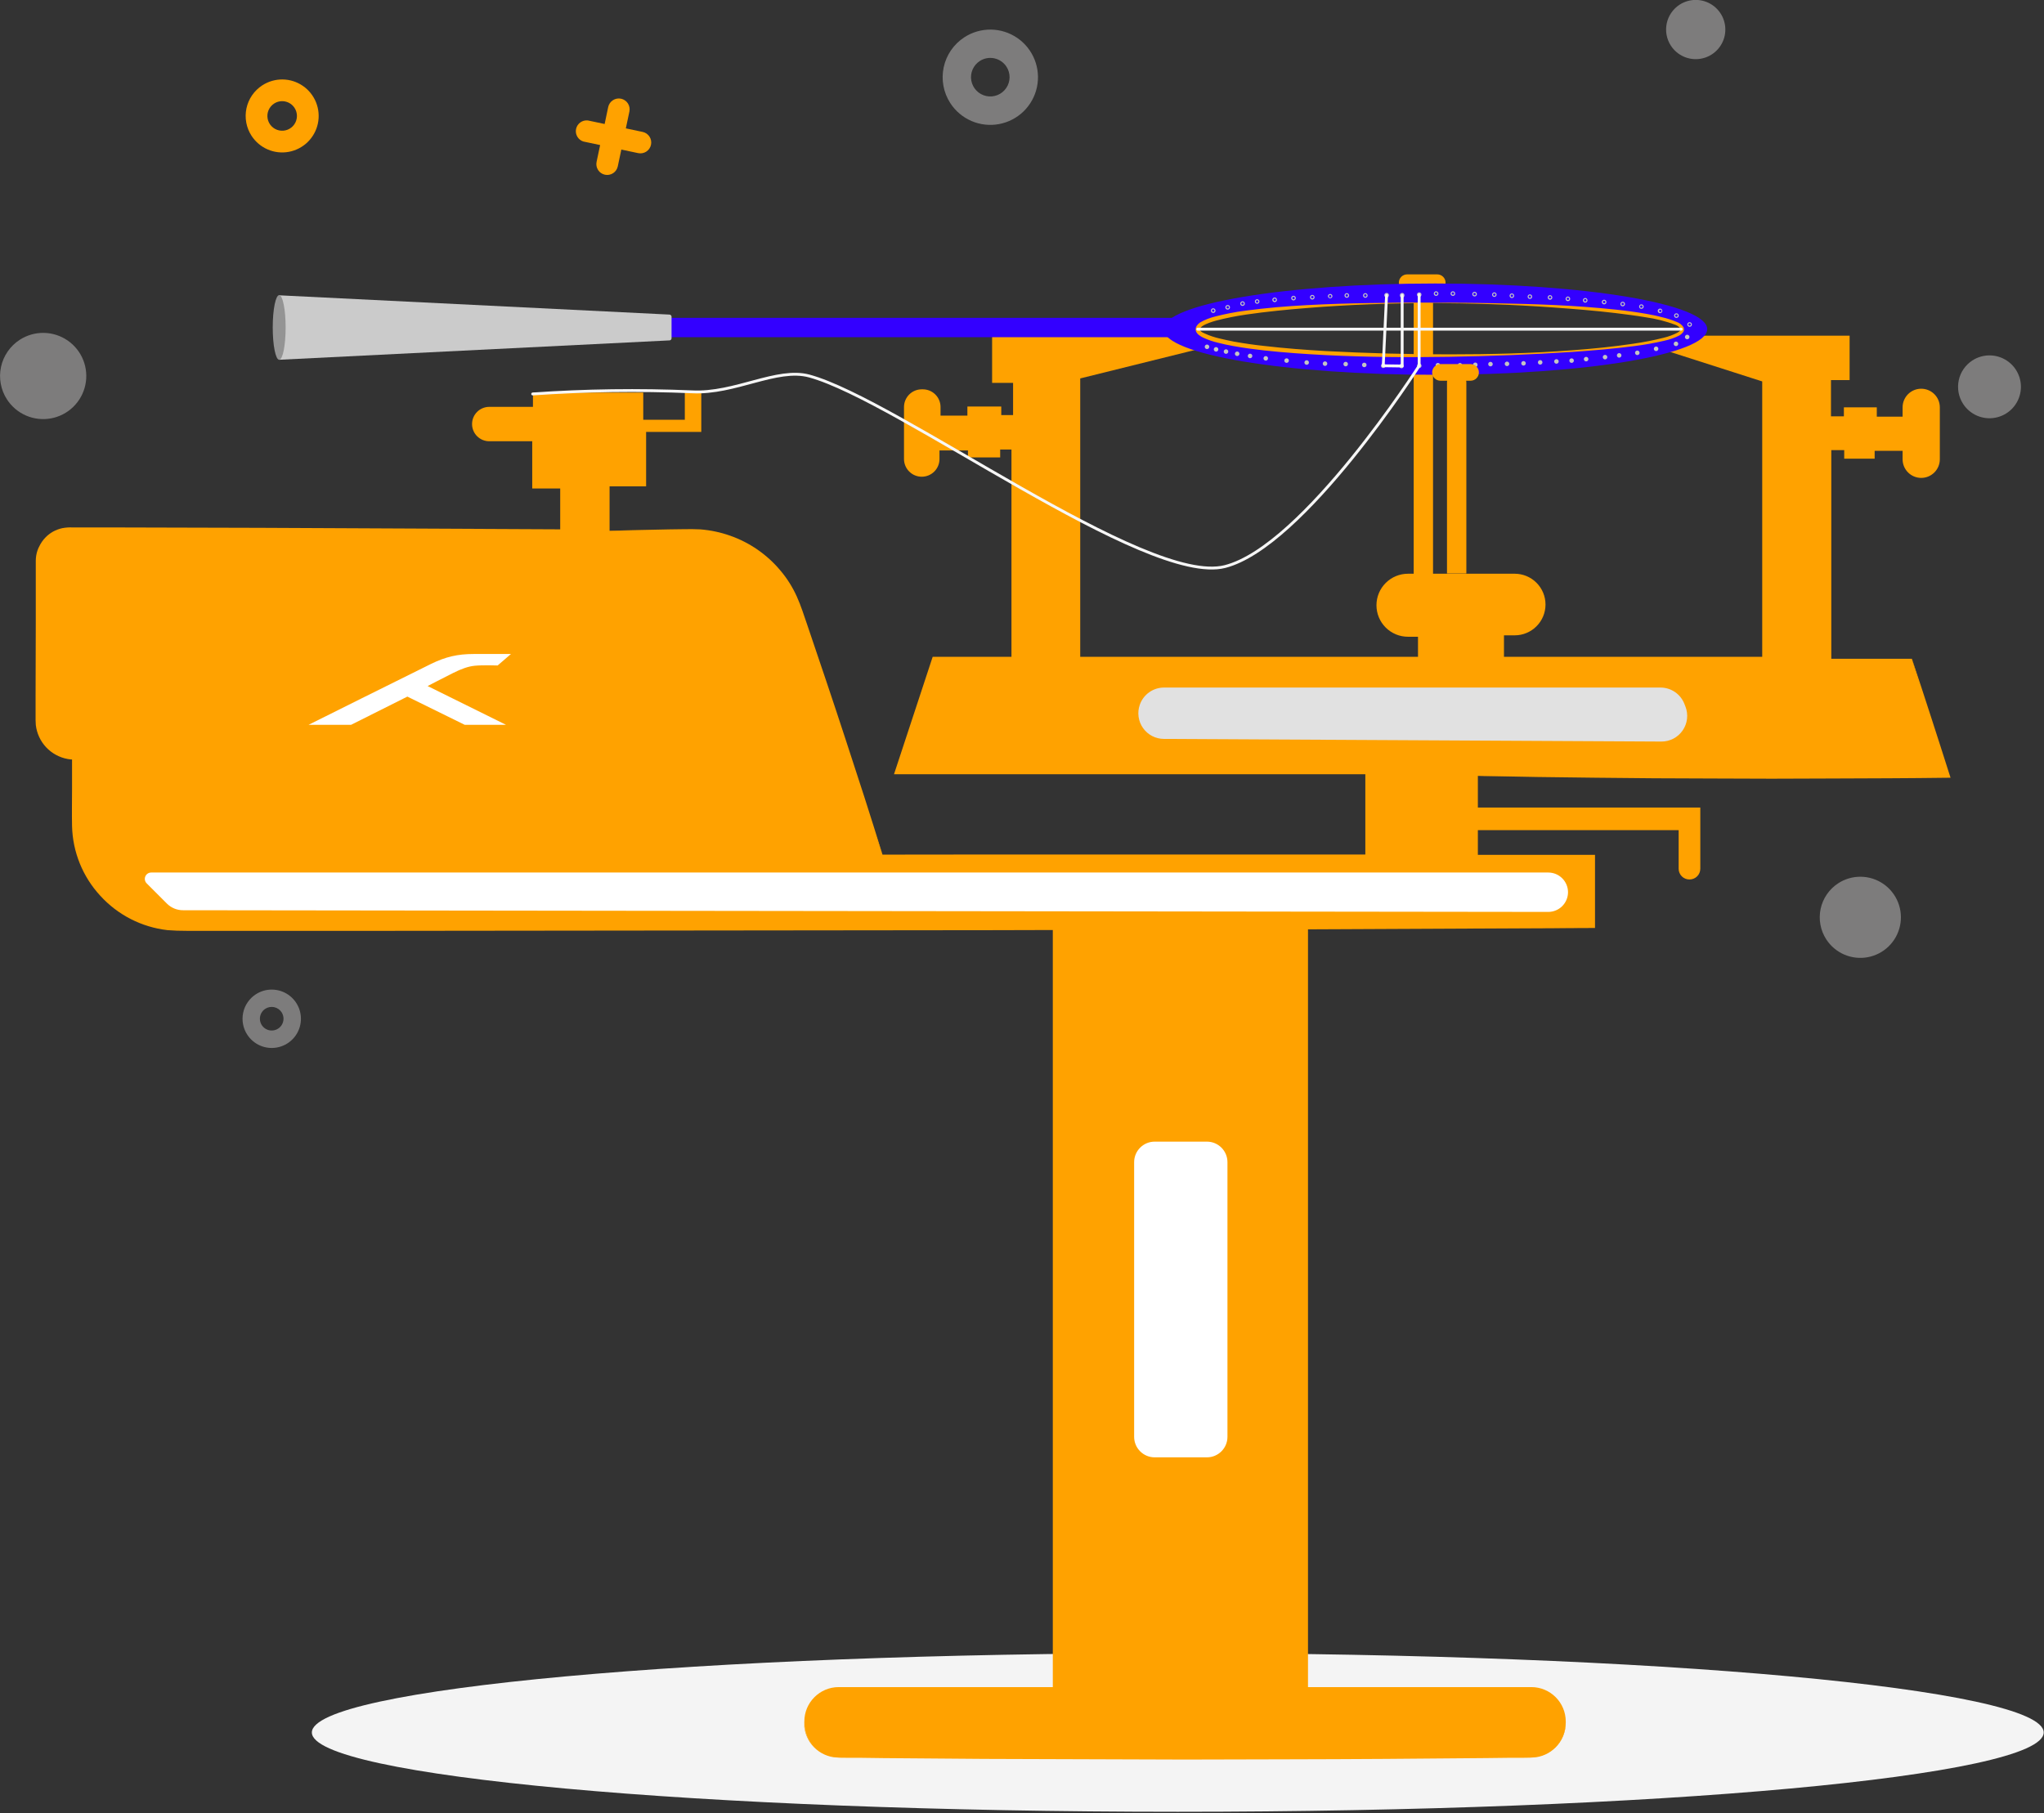 <svg width="621" height="551" viewBox="0 0 621 551" fill="none" xmlns="http://www.w3.org/2000/svg">
<rect x="0" y="0" width="621" height="551" fill="#333333" stroke="none"/>
<g clip-path="url(#clip0_28_2)">
<path d="M357.83 550.58C503.125 550.58 620.91 539.79 620.91 526.48C620.91 513.17 503.125 502.38 357.83 502.38C212.535 502.38 94.75 513.17 94.75 526.48C94.75 539.79 212.535 550.58 357.83 550.58Z" fill="#F4F4F4"/>
<path d="M394.44 274.08H323.04V515.71H394.44V274.08Z" fill="#FFA200"/>
<path d="M324.86 274.08H319.86V515.71H324.86V274.08Z" fill="#FFA200"/>
<path d="M397.39 274.08H392.39V515.71H397.39V274.08Z" fill="#FFA200"/>
<path d="M432.44 86C433.22 86 433.968 86.31 434.519 86.861C435.07 87.412 435.38 88.16 435.38 88.94V182.63H429.5V88.93C429.503 88.152 429.814 87.407 430.365 86.858C430.916 86.308 431.662 86 432.44 86Z" fill="#FFA200"/>
<path d="M436.66 83.38H427.52C426.123 83.38 424.99 84.513 424.99 85.91C424.99 87.307 426.123 88.44 427.52 88.44H436.66C438.057 88.44 439.19 87.307 439.19 85.91C439.19 84.513 438.057 83.38 436.66 83.38Z" fill="#FFA200"/>
<path d="M303.38 259.67H414.81V235.29H271.61L283.36 199.6H307.3V136.6H303.87V139H294.08V136.88H285.43V139.49C285.43 140.197 285.291 140.898 285.02 141.551C284.749 142.205 284.351 142.798 283.851 143.298C283.35 143.797 282.756 144.194 282.102 144.463C281.448 144.733 280.747 144.871 280.04 144.87C278.612 144.87 277.243 144.304 276.232 143.295C275.222 142.286 274.653 140.918 274.65 139.49V123.69C274.653 122.262 275.222 120.894 276.232 119.885C277.243 118.876 278.612 118.31 280.04 118.31H280.37C281.797 118.31 283.165 118.877 284.174 119.886C285.183 120.895 285.75 122.263 285.75 123.69V126.31H293.91V123.53H304.2V126.14H307.79V116.35H301.42V101.5H361.49L366.49 105.5L328.19 115V199.6H430.81V193.5H427.76C425.222 193.5 422.788 192.492 420.993 190.697C419.198 188.902 418.19 186.468 418.19 183.93C418.19 181.391 419.198 178.956 420.992 177.159C422.787 175.363 425.221 174.353 427.76 174.35H460.19C462.672 174.35 465.053 175.336 466.809 177.091C468.564 178.847 469.55 181.228 469.55 183.71C469.55 186.192 468.564 188.573 466.809 190.329C465.053 192.084 462.672 193.07 460.19 193.07H456.93V199.6H535.39V115.91L507.31 106.91L510.36 102.01H561.94V115.51H556.28V126.51H560.2V123.79H570.2V126.62H578.04V123.79C578.039 123.047 578.184 122.311 578.467 121.625C578.751 120.938 579.166 120.314 579.691 119.788C580.216 119.263 580.839 118.846 581.525 118.561C582.212 118.276 582.947 118.13 583.69 118.13C584.434 118.129 585.17 118.274 585.858 118.558C586.545 118.842 587.169 119.259 587.695 119.785C588.221 120.311 588.638 120.935 588.922 121.622C589.206 122.31 589.351 123.046 589.35 123.79V139.57C589.35 141.071 588.754 142.511 587.692 143.572C586.631 144.634 585.191 145.23 583.69 145.23C582.191 145.227 580.753 144.63 579.694 143.569C578.635 142.508 578.04 141.069 578.04 139.57V137H569.55V139.39H560.3V136.78H556.38V200.2H580.86L591.8 235.78H449V245.41H516.58V264C516.58 264.865 516.237 265.694 515.625 266.305C515.014 266.917 514.185 267.26 513.32 267.26C512.887 267.268 512.456 267.19 512.054 267.029C511.652 266.869 511.285 266.63 510.976 266.327C510.667 266.023 510.421 265.661 510.254 265.262C510.086 264.862 510 264.433 510 264V252.27H449V259.77H484.59V282H54.46C46.018 282 37.922 278.646 31.953 272.677C25.983 266.708 22.63 258.612 22.63 250.17V230.07C19.691 230.073 16.87 228.908 14.789 226.832C12.707 224.757 11.535 221.94 11.53 219V170.32C11.53 169.077 11.775 167.846 12.251 166.698C12.727 165.549 13.425 164.506 14.304 163.627C15.184 162.749 16.228 162.052 17.377 161.577C18.526 161.102 19.757 160.859 21 160.86H170.2V148.45H161.7V134.09H148.64C147.954 134.09 147.274 133.955 146.64 133.692C146.006 133.429 145.43 133.043 144.945 132.558C144.461 132.072 144.076 131.495 143.814 130.861C143.553 130.226 143.419 129.546 143.42 128.86C143.42 127.476 143.97 126.148 144.949 125.169C145.928 124.19 147.256 123.64 148.64 123.64H161.92V119.29H195.43V127.56H208.06V119.07H213.06V131.26H196.3V147.8H185.2V161.29H209.6C216.898 161.292 224.013 163.58 229.944 167.832C235.875 172.085 240.326 178.088 242.67 185L268.12 259.71L303.38 259.67Z" fill="#FFA200"/>
<path d="M436.09 113.9C481.7 113.9 518.68 107.69 518.68 100.03C518.68 92.37 481.68 86.15 436.09 86.15C390.5 86.15 353.49 92.36 353.49 100.03C353.49 107.7 390.47 113.9 436.09 113.9ZM434.68 92C476.91 92 511.15 95.58 511.15 100C511.15 104.42 476.91 108 434.68 108C392.45 108 363.89 104.42 363.89 100C363.89 95.58 392.44 92 434.68 92Z" fill="#3300FF"/>
<path d="M203.64 102.47L358.06 102.47V96.59L203.64 96.59V102.47Z" fill="#3300FF"/>
<path d="M203.42 103.44L84.82 109.33V89.74L203.42 95.6C203.585 95.61 203.741 95.683 203.854 95.804C203.967 95.925 204.03 96.084 204.03 96.25V102.79C204.03 102.956 203.967 103.115 203.854 103.236C203.741 103.357 203.585 103.43 203.42 103.44Z" fill="#CBCBCB"/>
<path d="M84.82 109.33C85.903 109.33 86.78 104.933 86.78 99.51C86.78 94.087 85.903 89.69 84.82 89.69C83.737 89.69 82.86 94.087 82.86 99.51C82.86 104.933 83.737 109.33 84.82 109.33Z" fill="#949494"/>
<path d="M436.86 111.67C437.241 111.67 437.55 111.361 437.55 110.98C437.55 110.599 437.241 110.29 436.86 110.29C436.479 110.29 436.17 110.599 436.17 110.98C436.17 111.361 436.479 111.67 436.86 111.67Z" fill="#C4C4C4"/>
<path d="M443.57 111.69C443.951 111.69 444.26 111.381 444.26 111C444.26 110.619 443.951 110.31 443.57 110.31C443.189 110.31 442.88 110.619 442.88 111C442.88 111.381 443.189 111.69 443.57 111.69Z" fill="#C4C4C4"/>
<path d="M448.22 111.55C448.601 111.55 448.91 111.241 448.91 110.86C448.91 110.479 448.601 110.17 448.22 110.17C447.839 110.17 447.53 110.479 447.53 110.86C447.53 111.241 447.839 111.55 448.22 111.55Z" fill="#C4C4C4"/>
<path d="M452.83 111.34C453.211 111.34 453.52 111.031 453.52 110.65C453.52 110.269 453.211 109.96 452.83 109.96C452.449 109.96 452.14 110.269 452.14 110.65C452.14 111.031 452.449 111.34 452.83 111.34Z" fill="#C4C4C4"/>
<path d="M457.85 111.26C458.231 111.26 458.54 110.951 458.54 110.57C458.54 110.189 458.231 109.88 457.85 109.88C457.469 109.88 457.16 110.189 457.16 110.57C457.16 110.951 457.469 111.26 457.85 111.26Z" fill="#C4C4C4"/>
<path d="M462.87 111.1C463.251 111.1 463.56 110.791 463.56 110.41C463.56 110.029 463.251 109.72 462.87 109.72C462.489 109.72 462.18 110.029 462.18 110.41C462.18 110.791 462.489 111.1 462.87 111.1Z" fill="#C4C4C4"/>
<path d="M467.93 110.81C468.311 110.81 468.62 110.501 468.62 110.12C468.62 109.739 468.311 109.43 467.93 109.43C467.549 109.43 467.24 109.739 467.24 110.12C467.24 110.501 467.549 110.81 467.93 110.81Z" fill="#C4C4C4"/>
<path d="M472.87 110.53C473.251 110.53 473.56 110.221 473.56 109.84C473.56 109.459 473.251 109.15 472.87 109.15C472.489 109.15 472.18 109.459 472.18 109.84C472.18 110.221 472.489 110.53 472.87 110.53Z" fill="#C4C4C4"/>
<path d="M477.48 110.28C477.861 110.28 478.17 109.971 478.17 109.59C478.17 109.209 477.861 108.9 477.48 108.9C477.099 108.9 476.79 109.209 476.79 109.59C476.79 109.971 477.099 110.28 477.48 110.28Z" fill="#C4C4C4"/>
<path d="M481.89 109.83C482.271 109.83 482.58 109.521 482.58 109.14C482.58 108.759 482.271 108.45 481.89 108.45C481.509 108.45 481.2 108.759 481.2 109.14C481.2 109.521 481.509 109.83 481.89 109.83Z" fill="#C4C4C4"/>
<path d="M487.64 109.22C488.021 109.22 488.33 108.911 488.33 108.53C488.33 108.149 488.021 107.84 487.64 107.84C487.259 107.84 486.95 108.149 486.95 108.53C486.95 108.911 487.259 109.22 487.64 109.22Z" fill="#C4C4C4"/>
<path d="M491.93 108.69C492.311 108.69 492.62 108.381 492.62 108C492.62 107.619 492.311 107.31 491.93 107.31C491.549 107.31 491.24 107.619 491.24 108C491.24 108.381 491.549 108.69 491.93 108.69Z" fill="#C4C4C4"/>
<path d="M497.44 107.91C497.821 107.91 498.13 107.601 498.13 107.22C498.13 106.839 497.821 106.53 497.44 106.53C497.059 106.53 496.75 106.839 496.75 107.22C496.75 107.601 497.059 107.91 497.44 107.91Z" fill="#C4C4C4"/>
<path d="M503.15 106.69C503.531 106.69 503.84 106.381 503.84 106C503.84 105.619 503.531 105.31 503.15 105.31C502.769 105.31 502.46 105.619 502.46 106C502.46 106.381 502.769 106.69 503.15 106.69Z" fill="#C4C4C4"/>
<path d="M509.19 105.18C509.571 105.18 509.88 104.871 509.88 104.49C509.88 104.109 509.571 103.8 509.19 103.8C508.809 103.8 508.5 104.109 508.5 104.49C508.5 104.871 508.809 105.18 509.19 105.18Z" fill="#C4C4C4"/>
<path d="M512.6 103.1C512.981 103.1 513.29 102.791 513.29 102.41C513.29 102.029 512.981 101.72 512.6 101.72C512.219 101.72 511.91 102.029 511.91 102.41C511.91 102.791 512.219 103.1 512.6 103.1Z" fill="#C4C4C4"/>
<path d="M442.56 113.25C443.34 113.25 444.088 113.56 444.639 114.111C445.19 114.662 445.5 115.41 445.5 116.19V174.27H439.62V116.19C439.62 115.41 439.93 114.662 440.481 114.111C441.032 113.56 441.78 113.25 442.56 113.25Z" fill="#FFA200"/>
<path d="M446.78 110.64H437.64C436.243 110.64 435.11 111.773 435.11 113.17C435.11 114.567 436.243 115.7 437.64 115.7H446.78C448.177 115.7 449.31 114.567 449.31 113.17C449.31 111.773 448.177 110.64 446.78 110.64Z" fill="#FFA200"/>
<path d="M434.68 92C440.93 92 447.18 92 453.43 92.14C459.68 92.28 465.94 92.4 472.19 92.69C478.44 92.98 484.69 93.43 490.92 94.09C494.04 94.42 497.14 94.84 500.24 95.38C501.79 95.66 503.33 95.96 504.87 96.38C506.428 96.728 507.95 97.217 509.42 97.84C510.273 98.145 511.004 98.721 511.5 99.48C511.63 99.754 511.672 100.061 511.62 100.36C511.559 100.63 511.432 100.881 511.25 101.09C510.965 101.423 510.627 101.707 510.25 101.93C508.811 102.654 507.285 103.192 505.71 103.53C502.651 104.244 499.557 104.795 496.44 105.18C490.23 105.99 483.99 106.5 477.75 106.94C465.27 107.75 452.75 108.22 440.26 108.43C427.77 108.64 415.26 108.54 402.72 107.91C396.47 107.59 390.22 107.16 383.99 106.48C380.87 106.13 377.76 105.71 374.66 105.15C373.11 104.87 371.57 104.55 370.03 104.15C368.463 103.783 366.938 103.253 365.48 102.57C365.09 102.387 364.722 102.162 364.38 101.9C363.948 101.615 363.603 101.217 363.38 100.75C363.263 100.464 363.222 100.153 363.261 99.846C363.299 99.54 363.416 99.248 363.6 99C363.869 98.608 364.208 98.269 364.6 98C366.015 97.192 367.537 96.587 369.12 96.2C372.172 95.407 375.272 94.809 378.4 94.41C384.62 93.57 390.87 93.05 397.12 92.72C403.37 92.39 409.62 92.2 415.88 92.1C422.14 92 428.42 91.93 434.68 92ZM434.68 92.12C428.42 92.12 422.17 92.24 415.93 92.48C409.69 92.72 403.44 93.08 397.21 93.59C390.98 94.1 384.77 94.69 378.62 95.59C375.549 96.035 372.505 96.646 369.5 97.42C366.92 98.13 362.15 99.82 366.02 101.34C367.398 101.971 368.835 102.464 370.31 102.81C371.81 103.18 373.31 103.49 374.85 103.81C377.91 104.35 381 104.81 384.09 105.13C390.29 105.85 396.51 106.32 402.75 106.68C415.21 107.347 427.697 107.68 440.21 107.68C452.71 107.68 465.21 107.39 477.68 106.44C483.91 105.98 490.13 105.37 496.3 104.44C499.382 103.997 502.439 103.396 505.46 102.64C506.94 102.287 508.371 101.753 509.72 101.05C510.007 100.889 510.264 100.679 510.48 100.43C510.557 100.362 510.61 100.27 510.63 100.169C510.65 100.067 510.636 99.963 510.59 99.87C510.178 99.341 509.628 98.936 509 98.7C506.111 97.622 503.113 96.861 500.06 96.43C497 95.91 493.9 95.52 490.81 95.14C484.61 94.4 478.38 93.91 472.16 93.45C465.94 92.99 459.68 92.67 453.44 92.45C447.2 92.23 440.93 92.13 434.68 92.09V92.12Z" fill="#FFA200"/>
<path d="M366.71 106.08C367.091 106.08 367.4 105.771 367.4 105.39C367.4 105.009 367.091 104.7 366.71 104.7C366.329 104.7 366.02 105.009 366.02 105.39C366.02 105.771 366.329 106.08 366.71 106.08Z" fill="#C4C4C4"/>
<path d="M368.59 94C368.691 94 368.787 94.04 368.859 94.111C368.93 94.183 368.97 94.279 368.97 94.38C368.97 94.481 368.93 94.577 368.859 94.649C368.787 94.72 368.691 94.76 368.59 94.76C368.489 94.76 368.393 94.72 368.321 94.649C368.25 94.577 368.21 94.481 368.21 94.38C368.21 94.279 368.25 94.183 368.321 94.111C368.393 94.04 368.489 94 368.59 94ZM368.59 93.69C368.451 93.69 368.315 93.731 368.2 93.809C368.085 93.886 367.995 93.996 367.942 94.124C367.89 94.253 367.876 94.394 367.904 94.53C367.932 94.666 368 94.791 368.099 94.888C368.198 94.986 368.323 95.052 368.46 95.078C368.596 95.104 368.737 95.088 368.865 95.034C368.993 94.979 369.101 94.888 369.177 94.772C369.253 94.655 369.292 94.519 369.29 94.38C369.29 94.288 369.272 94.198 369.237 94.114C369.201 94.029 369.15 93.953 369.084 93.888C369.019 93.824 368.942 93.774 368.857 93.74C368.772 93.706 368.681 93.689 368.59 93.69Z" fill="#C4C4C4"/>
<path d="M373 93C373.075 93 373.149 93.022 373.211 93.064C373.274 93.106 373.322 93.165 373.351 93.235C373.38 93.304 373.387 93.38 373.373 93.454C373.358 93.528 373.322 93.596 373.269 93.649C373.216 93.702 373.148 93.738 373.074 93.753C373 93.767 372.924 93.76 372.855 93.731C372.785 93.702 372.726 93.654 372.684 93.591C372.642 93.529 372.62 93.455 372.62 93.38C372.62 93.279 372.66 93.183 372.731 93.111C372.803 93.04 372.899 93 373 93ZM373 92.69C372.861 92.688 372.724 92.728 372.607 92.804C372.491 92.88 372.399 92.989 372.345 93.118C372.291 93.246 372.276 93.387 372.303 93.524C372.33 93.661 372.397 93.786 372.495 93.885C372.594 93.983 372.719 94.05 372.856 94.077C372.993 94.104 373.134 94.089 373.263 94.035C373.391 93.981 373.5 93.889 373.576 93.773C373.652 93.656 373.692 93.519 373.69 93.38C373.69 93.197 373.617 93.022 373.488 92.892C373.358 92.763 373.183 92.69 373 92.69Z" fill="#C4C4C4"/>
<path d="M377.51 91.87C377.585 91.87 377.659 91.892 377.721 91.934C377.784 91.976 377.832 92.035 377.861 92.105C377.89 92.174 377.897 92.25 377.883 92.324C377.868 92.398 377.832 92.466 377.779 92.519C377.726 92.572 377.658 92.608 377.584 92.623C377.51 92.637 377.434 92.63 377.365 92.601C377.295 92.572 377.236 92.524 377.194 92.461C377.152 92.399 377.13 92.325 377.13 92.25C377.13 92.149 377.17 92.053 377.241 91.981C377.313 91.91 377.409 91.87 377.51 91.87ZM377.51 91.56C377.371 91.558 377.234 91.598 377.117 91.674C377.001 91.75 376.909 91.859 376.855 91.987C376.801 92.116 376.786 92.257 376.813 92.394C376.84 92.531 376.907 92.656 377.005 92.755C377.104 92.853 377.229 92.92 377.366 92.947C377.503 92.974 377.644 92.959 377.772 92.905C377.901 92.85 378.01 92.759 378.086 92.643C378.162 92.526 378.202 92.389 378.2 92.25C378.2 92.067 378.127 91.891 377.998 91.762C377.868 91.633 377.693 91.56 377.51 91.56Z" fill="#C4C4C4"/>
<path d="M381.94 91.24C382.015 91.24 382.089 91.262 382.151 91.304C382.214 91.346 382.262 91.405 382.291 91.475C382.32 91.544 382.327 91.62 382.313 91.694C382.298 91.768 382.262 91.836 382.209 91.889C382.156 91.942 382.088 91.978 382.014 91.993C381.94 92.007 381.864 92 381.795 91.971C381.725 91.942 381.666 91.894 381.624 91.831C381.582 91.769 381.56 91.695 381.56 91.62C381.56 91.519 381.6 91.423 381.671 91.351C381.743 91.28 381.839 91.24 381.94 91.24ZM381.94 90.93C381.804 90.93 381.67 90.971 381.557 91.046C381.443 91.122 381.355 91.23 381.303 91.356C381.25 91.482 381.237 91.621 381.263 91.755C381.29 91.888 381.356 92.011 381.452 92.108C381.549 92.204 381.672 92.27 381.805 92.297C381.939 92.323 382.078 92.31 382.204 92.257C382.33 92.205 382.438 92.117 382.514 92.003C382.59 91.89 382.63 91.757 382.63 91.62C382.63 91.437 382.557 91.261 382.428 91.132C382.299 91.003 382.123 90.93 381.94 90.93Z" fill="#C4C4C4"/>
<path d="M387.27 90.72C387.345 90.72 387.419 90.742 387.481 90.784C387.544 90.826 387.592 90.885 387.621 90.955C387.65 91.024 387.657 91.1 387.643 91.174C387.628 91.248 387.592 91.316 387.539 91.369C387.486 91.422 387.418 91.458 387.344 91.473C387.27 91.487 387.194 91.48 387.125 91.451C387.055 91.422 386.996 91.374 386.954 91.311C386.912 91.249 386.89 91.175 386.89 91.1C386.89 90.999 386.93 90.903 387.001 90.831C387.073 90.76 387.169 90.72 387.27 90.72ZM387.27 90.41C387.131 90.408 386.994 90.448 386.877 90.524C386.761 90.6 386.669 90.709 386.615 90.837C386.561 90.966 386.546 91.107 386.573 91.244C386.6 91.381 386.667 91.506 386.765 91.605C386.864 91.703 386.989 91.77 387.126 91.797C387.263 91.824 387.404 91.809 387.533 91.755C387.661 91.701 387.77 91.609 387.846 91.493C387.922 91.376 387.962 91.239 387.96 91.1C387.96 90.917 387.887 90.742 387.758 90.612C387.629 90.483 387.453 90.41 387.27 90.41Z" fill="#C4C4C4"/>
<path d="M393 90.21C393.075 90.21 393.149 90.232 393.211 90.274C393.274 90.316 393.322 90.375 393.351 90.445C393.38 90.514 393.387 90.59 393.373 90.664C393.358 90.738 393.322 90.805 393.269 90.859C393.216 90.912 393.148 90.948 393.074 90.963C393 90.977 392.924 90.97 392.855 90.941C392.785 90.912 392.726 90.864 392.684 90.801C392.642 90.739 392.62 90.665 392.62 90.59C392.62 90.489 392.66 90.392 392.731 90.321C392.803 90.25 392.899 90.21 393 90.21ZM393 89.89C392.861 89.888 392.725 89.927 392.608 90.003C392.492 90.079 392.401 90.187 392.346 90.315C392.292 90.443 392.276 90.584 392.302 90.72C392.328 90.857 392.394 90.982 392.491 91.081C392.589 91.18 392.714 91.248 392.85 91.276C392.986 91.303 393.127 91.29 393.256 91.238C393.384 91.185 393.494 91.095 393.571 90.98C393.649 90.865 393.69 90.729 393.69 90.59C393.691 90.499 393.674 90.408 393.64 90.323C393.606 90.238 393.556 90.161 393.491 90.096C393.427 90.03 393.351 89.979 393.266 89.943C393.182 89.908 393.091 89.89 393 89.89Z" fill="#C4C4C4"/>
<path d="M398.7 89.93C398.801 89.93 398.897 89.97 398.969 90.041C399.04 90.113 399.08 90.209 399.08 90.31C399.08 90.411 399.04 90.507 398.969 90.579C398.897 90.65 398.801 90.69 398.7 90.69C398.599 90.69 398.503 90.65 398.431 90.579C398.36 90.507 398.32 90.411 398.32 90.31C398.32 90.209 398.36 90.113 398.431 90.041C398.503 89.97 398.599 89.93 398.7 89.93ZM398.7 89.62C398.561 89.618 398.424 89.658 398.307 89.734C398.191 89.81 398.1 89.919 398.045 90.047C397.991 90.176 397.976 90.317 398.003 90.454C398.03 90.591 398.097 90.716 398.195 90.815C398.294 90.913 398.419 90.98 398.556 91.007C398.693 91.034 398.834 91.019 398.963 90.965C399.091 90.91 399.2 90.819 399.276 90.703C399.352 90.586 399.392 90.449 399.39 90.31C399.39 90.127 399.317 89.951 399.188 89.822C399.059 89.693 398.883 89.62 398.7 89.62Z" fill="#C4C4C4"/>
<path d="M404.12 89.65C404.195 89.65 404.269 89.672 404.331 89.714C404.394 89.756 404.442 89.815 404.471 89.885C404.5 89.954 404.507 90.03 404.493 90.104C404.478 90.178 404.442 90.246 404.389 90.299C404.336 90.352 404.268 90.388 404.194 90.403C404.12 90.417 404.044 90.41 403.975 90.381C403.905 90.352 403.846 90.304 403.804 90.241C403.762 90.179 403.74 90.105 403.74 90.03C403.74 89.929 403.78 89.832 403.851 89.761C403.923 89.69 404.019 89.65 404.12 89.65ZM404.12 89.33C403.936 89.333 403.761 89.407 403.631 89.538C403.502 89.669 403.43 89.846 403.43 90.03C403.45 90.2 403.532 90.356 403.66 90.47C403.789 90.584 403.954 90.646 404.125 90.646C404.296 90.646 404.461 90.584 404.59 90.47C404.718 90.356 404.8 90.2 404.82 90.03C404.82 89.844 404.746 89.666 404.615 89.535C404.484 89.404 404.306 89.33 404.12 89.33Z" fill="#C4C4C4"/>
<path d="M409.18 89.4C409.255 89.4 409.329 89.422 409.391 89.464C409.454 89.506 409.502 89.565 409.531 89.635C409.56 89.704 409.567 89.78 409.553 89.854C409.538 89.928 409.502 89.996 409.449 90.049C409.396 90.102 409.328 90.138 409.254 90.153C409.18 90.167 409.104 90.16 409.035 90.131C408.965 90.102 408.906 90.054 408.864 89.991C408.822 89.929 408.8 89.855 408.8 89.78C408.8 89.679 408.84 89.582 408.911 89.511C408.983 89.44 409.079 89.4 409.18 89.4ZM409.18 89.09C409.041 89.09 408.905 89.131 408.79 89.209C408.675 89.286 408.585 89.396 408.532 89.525C408.48 89.653 408.466 89.794 408.494 89.93C408.522 90.066 408.59 90.191 408.689 90.288C408.788 90.386 408.913 90.452 409.05 90.478C409.186 90.504 409.327 90.488 409.455 90.434C409.583 90.379 409.691 90.288 409.767 90.172C409.843 90.055 409.882 89.919 409.88 89.78C409.88 89.689 409.862 89.598 409.827 89.514C409.791 89.429 409.74 89.353 409.674 89.288C409.609 89.224 409.532 89.174 409.447 89.14C409.362 89.106 409.271 89.089 409.18 89.09Z" fill="#C4C4C4"/>
<path d="M414.81 89.4C414.911 89.4 415.007 89.44 415.079 89.511C415.15 89.582 415.19 89.679 415.19 89.78C415.19 89.881 415.15 89.977 415.079 90.049C415.007 90.12 414.911 90.16 414.81 90.16C414.709 90.16 414.613 90.12 414.541 90.049C414.47 89.977 414.43 89.881 414.43 89.78C414.43 89.679 414.47 89.582 414.541 89.511C414.613 89.44 414.709 89.4 414.81 89.4ZM414.81 89.09C414.671 89.09 414.535 89.131 414.42 89.209C414.305 89.286 414.215 89.396 414.162 89.525C414.11 89.653 414.096 89.794 414.124 89.93C414.152 90.066 414.22 90.191 414.319 90.288C414.418 90.386 414.543 90.452 414.68 90.478C414.816 90.504 414.957 90.488 415.085 90.434C415.213 90.379 415.321 90.288 415.397 90.172C415.473 90.055 415.512 89.919 415.51 89.78C415.51 89.689 415.492 89.598 415.457 89.514C415.421 89.429 415.37 89.353 415.304 89.288C415.239 89.224 415.162 89.174 415.077 89.14C414.992 89.106 414.901 89.089 414.81 89.09Z" fill="#C4C4C4"/>
<path d="M421.26 89.32C421.335 89.32 421.409 89.342 421.471 89.384C421.534 89.426 421.582 89.485 421.611 89.555C421.64 89.624 421.647 89.7 421.633 89.774C421.618 89.848 421.582 89.915 421.529 89.969C421.476 90.022 421.408 90.058 421.334 90.073C421.26 90.087 421.184 90.08 421.115 90.051C421.045 90.022 420.986 89.974 420.944 89.911C420.902 89.849 420.88 89.775 420.88 89.7C420.88 89.599 420.92 89.502 420.991 89.431C421.063 89.36 421.159 89.32 421.26 89.32ZM421.26 89.01C421.077 89.01 420.902 89.083 420.772 89.212C420.643 89.341 420.57 89.517 420.57 89.7C420.568 89.839 420.608 89.976 420.684 90.093C420.76 90.209 420.869 90.3 420.997 90.355C421.126 90.409 421.267 90.424 421.404 90.397C421.541 90.37 421.666 90.303 421.765 90.205C421.863 90.106 421.93 89.981 421.957 89.844C421.984 89.707 421.969 89.566 421.915 89.437C421.861 89.309 421.769 89.2 421.653 89.124C421.536 89.048 421.399 89.008 421.26 89.01Z" fill="#C4C4C4"/>
<path d="M426 89.32C426.101 89.32 426.197 89.36 426.269 89.431C426.34 89.503 426.38 89.599 426.38 89.7C426.38 89.801 426.34 89.897 426.269 89.969C426.197 90.04 426.101 90.08 426 90.08C425.899 90.08 425.803 90.04 425.731 89.969C425.66 89.897 425.62 89.801 425.62 89.7C425.62 89.599 425.66 89.503 425.731 89.431C425.803 89.36 425.899 89.32 426 89.32ZM426 89.01C425.909 89.009 425.818 89.025 425.733 89.06C425.648 89.094 425.571 89.144 425.506 89.209C425.44 89.273 425.389 89.349 425.353 89.434C425.318 89.518 425.3 89.609 425.3 89.7C425.288 89.798 425.297 89.898 425.327 89.992C425.356 90.087 425.406 90.174 425.471 90.248C425.537 90.322 425.618 90.381 425.708 90.422C425.798 90.463 425.896 90.484 425.995 90.484C426.094 90.484 426.192 90.463 426.282 90.422C426.372 90.381 426.453 90.322 426.519 90.248C426.584 90.174 426.634 90.087 426.663 89.992C426.693 89.898 426.702 89.798 426.69 89.7C426.691 89.609 426.674 89.518 426.64 89.433C426.606 89.348 426.556 89.271 426.491 89.206C426.427 89.141 426.351 89.089 426.266 89.053C426.182 89.018 426.091 89 426 89V89.01Z" fill="#C4C4C4"/>
<path d="M431.18 89.16C431.255 89.16 431.329 89.182 431.391 89.224C431.454 89.266 431.502 89.325 431.531 89.394C431.56 89.464 431.567 89.54 431.553 89.614C431.538 89.688 431.502 89.755 431.449 89.809C431.396 89.862 431.328 89.898 431.254 89.913C431.18 89.927 431.104 89.92 431.035 89.891C430.965 89.862 430.906 89.814 430.864 89.751C430.822 89.689 430.8 89.615 430.8 89.54C430.8 89.439 430.84 89.343 430.911 89.271C430.983 89.2 431.079 89.16 431.18 89.16ZM431.18 88.84C430.995 88.843 430.819 88.917 430.688 89.048C430.557 89.179 430.483 89.355 430.48 89.54C430.483 89.724 430.558 89.899 430.689 90.028C430.819 90.158 430.996 90.23 431.18 90.23C431.363 90.23 431.538 90.157 431.668 90.028C431.797 89.898 431.87 89.723 431.87 89.54C431.87 89.356 431.798 89.18 431.668 89.049C431.539 88.918 431.364 88.843 431.18 88.84Z" fill="#C4C4C4"/>
<path d="M436.32 88.83C436.395 88.83 436.469 88.852 436.531 88.894C436.594 88.936 436.642 88.995 436.671 89.065C436.7 89.134 436.707 89.21 436.693 89.284C436.678 89.358 436.642 89.425 436.589 89.479C436.536 89.532 436.468 89.568 436.394 89.583C436.32 89.597 436.244 89.59 436.175 89.561C436.105 89.532 436.046 89.484 436.004 89.421C435.962 89.359 435.94 89.285 435.94 89.21C435.94 89.109 435.98 89.013 436.051 88.941C436.123 88.87 436.219 88.83 436.32 88.83ZM436.32 88.52C436.181 88.518 436.044 88.558 435.927 88.634C435.811 88.71 435.72 88.819 435.665 88.947C435.611 89.076 435.596 89.217 435.623 89.354C435.65 89.491 435.717 89.616 435.815 89.715C435.914 89.813 436.039 89.88 436.176 89.907C436.313 89.934 436.454 89.919 436.583 89.865C436.711 89.811 436.82 89.719 436.896 89.603C436.972 89.486 437.012 89.349 437.01 89.21C437.01 89.027 436.937 88.852 436.808 88.722C436.679 88.593 436.503 88.52 436.32 88.52Z" fill="#C4C4C4"/>
<path d="M441.42 88.83C441.495 88.83 441.569 88.852 441.631 88.894C441.694 88.936 441.742 88.995 441.771 89.065C441.8 89.134 441.807 89.21 441.793 89.284C441.778 89.358 441.742 89.425 441.689 89.479C441.636 89.532 441.568 89.568 441.494 89.583C441.42 89.597 441.344 89.59 441.275 89.561C441.205 89.532 441.146 89.484 441.104 89.421C441.062 89.359 441.04 89.285 441.04 89.21C441.04 89.109 441.08 89.013 441.151 88.941C441.223 88.87 441.319 88.83 441.42 88.83ZM441.42 88.52C441.281 88.518 441.144 88.558 441.027 88.634C440.911 88.71 440.819 88.819 440.765 88.947C440.711 89.076 440.696 89.217 440.723 89.354C440.75 89.491 440.817 89.616 440.915 89.715C441.014 89.813 441.139 89.88 441.276 89.907C441.413 89.934 441.554 89.919 441.683 89.865C441.811 89.811 441.92 89.719 441.996 89.603C442.072 89.486 442.112 89.349 442.11 89.21C442.11 89.027 442.037 88.852 441.908 88.722C441.779 88.593 441.603 88.52 441.42 88.52Z" fill="#C4C4C4"/>
<path d="M448 89C448.075 89 448.149 89.022 448.211 89.064C448.274 89.106 448.322 89.165 448.351 89.235C448.38 89.304 448.387 89.38 448.373 89.454C448.358 89.528 448.322 89.596 448.269 89.649C448.216 89.702 448.148 89.738 448.074 89.753C448 89.767 447.924 89.76 447.855 89.731C447.785 89.702 447.726 89.654 447.684 89.591C447.642 89.529 447.62 89.455 447.62 89.38C447.62 89.279 447.66 89.183 447.731 89.111C447.803 89.04 447.899 89 448 89ZM448 88.68C447.862 88.68 447.726 88.721 447.611 88.798C447.496 88.875 447.406 88.984 447.353 89.112C447.3 89.24 447.286 89.381 447.313 89.517C447.34 89.652 447.407 89.777 447.505 89.875C447.603 89.973 447.728 90.04 447.863 90.067C447.999 90.094 448.14 90.08 448.268 90.027C448.396 89.974 448.505 89.884 448.582 89.769C448.659 89.654 448.7 89.518 448.7 89.38C448.701 89.288 448.684 89.196 448.649 89.111C448.615 89.025 448.563 88.947 448.498 88.882C448.433 88.817 448.355 88.765 448.269 88.731C448.184 88.696 448.092 88.679 448 88.68Z" fill="#C4C4C4"/>
<path d="M454 89.16C454.075 89.16 454.149 89.182 454.211 89.224C454.274 89.266 454.322 89.325 454.351 89.394C454.38 89.464 454.387 89.54 454.373 89.614C454.358 89.688 454.322 89.755 454.269 89.809C454.216 89.862 454.148 89.898 454.074 89.913C454 89.927 453.924 89.92 453.855 89.891C453.785 89.862 453.726 89.814 453.684 89.751C453.642 89.689 453.62 89.615 453.62 89.54C453.62 89.439 453.66 89.343 453.731 89.271C453.803 89.2 453.899 89.16 454 89.16ZM454 88.84C453.816 88.843 453.641 88.918 453.511 89.049C453.382 89.18 453.31 89.356 453.31 89.54C453.31 89.723 453.383 89.898 453.512 90.028C453.641 90.157 453.817 90.23 454 90.23C454.183 90.23 454.359 90.157 454.488 90.028C454.617 89.898 454.69 89.723 454.69 89.54C454.69 89.356 454.618 89.18 454.489 89.049C454.359 88.918 454.184 88.843 454 88.84Z" fill="#C4C4C4"/>
<path d="M459.34 89.48C459.442 89.483 459.538 89.525 459.609 89.598C459.68 89.671 459.72 89.768 459.72 89.87C459.72 89.971 459.68 90.067 459.609 90.139C459.537 90.21 459.441 90.25 459.34 90.25C459.239 90.25 459.143 90.21 459.071 90.139C459 90.067 458.96 89.971 458.96 89.87C458.96 89.768 459 89.671 459.071 89.598C459.142 89.525 459.238 89.483 459.34 89.48ZM459.34 89.17C459.201 89.168 459.065 89.207 458.948 89.283C458.832 89.359 458.741 89.467 458.686 89.595C458.632 89.723 458.616 89.864 458.642 90C458.668 90.137 458.734 90.262 458.831 90.361C458.929 90.46 459.054 90.528 459.19 90.556C459.326 90.584 459.467 90.57 459.596 90.518C459.724 90.465 459.834 90.375 459.911 90.26C459.989 90.145 460.03 90.009 460.03 89.87C460.03 89.686 459.958 89.51 459.829 89.379C459.699 89.248 459.524 89.173 459.34 89.17Z" fill="#C4C4C4"/>
<path d="M464.8 89.77C464.875 89.77 464.949 89.792 465.011 89.834C465.074 89.876 465.122 89.935 465.151 90.005C465.18 90.074 465.187 90.15 465.173 90.224C465.158 90.298 465.122 90.365 465.069 90.419C465.016 90.472 464.948 90.508 464.874 90.523C464.8 90.537 464.724 90.53 464.655 90.501C464.585 90.472 464.526 90.424 464.484 90.361C464.442 90.299 464.42 90.225 464.42 90.15C464.42 90.049 464.46 89.953 464.531 89.881C464.603 89.81 464.699 89.77 464.8 89.77ZM464.8 89.46C464.664 89.462 464.532 89.504 464.419 89.581C464.307 89.658 464.22 89.766 464.17 89.893C464.119 90.019 464.107 90.157 464.134 90.291C464.162 90.424 464.229 90.546 464.326 90.641C464.423 90.737 464.545 90.802 464.679 90.827C464.813 90.853 464.951 90.839 465.076 90.786C465.202 90.734 465.309 90.645 465.384 90.532C465.46 90.419 465.5 90.286 465.5 90.15C465.5 90.058 465.482 89.968 465.447 89.884C465.411 89.799 465.36 89.723 465.294 89.659C465.229 89.594 465.152 89.544 465.067 89.51C464.982 89.475 464.891 89.459 464.8 89.46Z" fill="#C4C4C4"/>
<path d="M470.93 90C471.031 90.005 471.126 90.048 471.197 90.12C471.267 90.193 471.308 90.289 471.31 90.39C471.295 90.481 471.248 90.565 471.178 90.625C471.107 90.685 471.018 90.718 470.925 90.718C470.832 90.718 470.743 90.685 470.672 90.625C470.602 90.565 470.555 90.481 470.54 90.39C470.543 90.287 470.584 90.19 470.657 90.117C470.73 90.044 470.827 90.002 470.93 90ZM470.93 89.69C470.791 89.688 470.655 89.727 470.538 89.803C470.422 89.879 470.331 89.987 470.276 90.115C470.222 90.243 470.206 90.384 470.232 90.52C470.258 90.657 470.324 90.782 470.421 90.881C470.519 90.98 470.644 91.048 470.78 91.076C470.916 91.104 471.057 91.09 471.186 91.038C471.314 90.985 471.424 90.895 471.501 90.78C471.579 90.665 471.62 90.529 471.62 90.39C471.62 90.206 471.548 90.029 471.419 89.898C471.289 89.767 471.114 89.693 470.93 89.69Z" fill="#C4C4C4"/>
<path d="M476.35 90.42C476.425 90.42 476.499 90.442 476.561 90.484C476.624 90.526 476.672 90.585 476.701 90.655C476.73 90.724 476.737 90.8 476.723 90.874C476.708 90.948 476.672 91.016 476.619 91.069C476.566 91.122 476.498 91.158 476.424 91.173C476.35 91.187 476.274 91.18 476.205 91.151C476.135 91.122 476.076 91.074 476.034 91.011C475.992 90.949 475.97 90.875 475.97 90.8C475.97 90.699 476.01 90.603 476.081 90.531C476.153 90.46 476.249 90.42 476.35 90.42ZM476.35 90.11C476.211 90.11 476.075 90.151 475.96 90.229C475.845 90.306 475.755 90.416 475.702 90.544C475.65 90.673 475.636 90.814 475.664 90.95C475.692 91.086 475.76 91.211 475.859 91.308C475.958 91.406 476.083 91.472 476.22 91.498C476.356 91.524 476.497 91.508 476.625 91.454C476.753 91.399 476.861 91.308 476.937 91.192C477.013 91.075 477.052 90.939 477.05 90.8C477.05 90.709 477.032 90.618 476.997 90.534C476.961 90.449 476.91 90.373 476.844 90.308C476.779 90.244 476.702 90.194 476.617 90.16C476.532 90.126 476.441 90.109 476.35 90.11Z" fill="#C4C4C4"/>
<path d="M481.62 90.87C481.695 90.87 481.769 90.892 481.831 90.934C481.894 90.976 481.942 91.035 481.971 91.105C482 91.174 482.007 91.25 481.993 91.324C481.978 91.398 481.942 91.466 481.889 91.519C481.836 91.572 481.768 91.608 481.694 91.623C481.62 91.637 481.544 91.63 481.475 91.601C481.405 91.572 481.346 91.524 481.304 91.461C481.262 91.399 481.24 91.325 481.24 91.25C481.24 91.149 481.28 91.053 481.351 90.981C481.423 90.91 481.519 90.87 481.62 90.87ZM481.62 90.56C481.481 90.558 481.344 90.598 481.227 90.674C481.111 90.75 481.019 90.859 480.965 90.987C480.911 91.116 480.896 91.257 480.923 91.394C480.95 91.531 481.017 91.656 481.115 91.755C481.214 91.853 481.339 91.92 481.476 91.947C481.613 91.974 481.754 91.959 481.883 91.905C482.011 91.85 482.12 91.759 482.196 91.643C482.272 91.526 482.312 91.389 482.31 91.25C482.31 91.067 482.237 90.891 482.108 90.762C481.978 90.633 481.803 90.56 481.62 90.56Z" fill="#C4C4C4"/>
<path d="M487.37 91.4C487.445 91.4 487.519 91.422 487.581 91.464C487.644 91.506 487.692 91.565 487.721 91.635C487.75 91.704 487.757 91.78 487.743 91.854C487.728 91.928 487.692 91.996 487.639 92.049C487.586 92.102 487.518 92.138 487.444 92.153C487.37 92.167 487.294 92.16 487.225 92.131C487.155 92.102 487.096 92.054 487.054 91.991C487.012 91.929 486.99 91.855 486.99 91.78C486.99 91.679 487.03 91.582 487.101 91.511C487.173 91.44 487.269 91.4 487.37 91.4ZM487.37 91.09C487.231 91.088 487.094 91.128 486.977 91.204C486.861 91.28 486.769 91.389 486.715 91.517C486.661 91.646 486.646 91.787 486.673 91.924C486.7 92.061 486.767 92.186 486.865 92.285C486.964 92.383 487.089 92.45 487.226 92.477C487.363 92.504 487.504 92.489 487.633 92.435C487.761 92.38 487.87 92.289 487.946 92.173C488.022 92.056 488.062 91.919 488.06 91.78C488.06 91.597 487.987 91.421 487.858 91.292C487.728 91.163 487.553 91.09 487.37 91.09Z" fill="#C4C4C4"/>
<path d="M493 92C493.101 92 493.197 92.04 493.269 92.111C493.34 92.183 493.38 92.279 493.38 92.38C493.38 92.481 493.34 92.577 493.269 92.649C493.197 92.72 493.101 92.76 493 92.76C492.899 92.76 492.803 92.72 492.731 92.649C492.66 92.577 492.62 92.481 492.62 92.38C492.62 92.279 492.66 92.183 492.731 92.111C492.803 92.04 492.899 92 493 92ZM493 91.69C492.861 91.69 492.725 91.731 492.61 91.809C492.495 91.886 492.405 91.996 492.352 92.124C492.3 92.253 492.286 92.394 492.314 92.53C492.342 92.666 492.41 92.791 492.509 92.888C492.608 92.986 492.733 93.052 492.87 93.078C493.006 93.104 493.147 93.088 493.275 93.034C493.403 92.979 493.511 92.888 493.587 92.772C493.663 92.655 493.702 92.519 493.7 92.38C493.7 92.288 493.682 92.198 493.647 92.114C493.611 92.029 493.559 91.953 493.494 91.888C493.429 91.824 493.352 91.774 493.267 91.74C493.182 91.706 493.091 91.689 493 91.69Z" fill="#C4C4C4"/>
<path d="M498.67 92.79C498.771 92.79 498.867 92.83 498.939 92.901C499.01 92.973 499.05 93.069 499.05 93.17C499.05 93.271 499.01 93.367 498.939 93.439C498.867 93.51 498.771 93.55 498.67 93.55C498.569 93.55 498.473 93.51 498.401 93.439C498.33 93.367 498.29 93.271 498.29 93.17C498.29 93.069 498.33 92.973 498.401 92.901C498.473 92.83 498.569 92.79 498.67 92.79ZM498.67 92.48C498.534 92.482 498.402 92.524 498.289 92.601C498.177 92.678 498.09 92.787 498.04 92.913C497.989 93.039 497.977 93.177 498.004 93.311C498.032 93.444 498.099 93.566 498.196 93.661C498.293 93.757 498.415 93.822 498.549 93.847C498.683 93.873 498.821 93.859 498.946 93.806C499.072 93.754 499.179 93.665 499.254 93.552C499.33 93.439 499.37 93.306 499.37 93.17C499.37 93.079 499.352 92.988 499.317 92.904C499.281 92.819 499.23 92.743 499.164 92.678C499.099 92.614 499.022 92.564 498.937 92.53C498.852 92.496 498.761 92.479 498.67 92.48Z" fill="#C4C4C4"/>
<path d="M504.43 94.1C504.505 94.1 504.579 94.122 504.641 94.164C504.704 94.206 504.752 94.265 504.781 94.335C504.81 94.404 504.817 94.48 504.803 94.554C504.788 94.628 504.752 94.695 504.699 94.749C504.646 94.802 504.578 94.838 504.504 94.853C504.43 94.867 504.354 94.86 504.285 94.831C504.215 94.802 504.156 94.754 504.114 94.691C504.072 94.629 504.05 94.555 504.05 94.48C504.05 94.379 504.09 94.282 504.161 94.211C504.233 94.14 504.329 94.1 504.43 94.1ZM504.43 93.78C504.332 93.768 504.232 93.777 504.138 93.807C504.043 93.836 503.956 93.886 503.882 93.951C503.808 94.017 503.749 94.098 503.708 94.188C503.667 94.278 503.646 94.376 503.646 94.475C503.646 94.574 503.667 94.672 503.708 94.762C503.749 94.852 503.808 94.933 503.882 94.999C503.956 95.064 504.043 95.114 504.138 95.143C504.232 95.173 504.332 95.182 504.43 95.17C504.6 95.15 504.757 95.067 504.87 94.939C504.984 94.811 505.046 94.646 505.046 94.475C505.046 94.304 504.984 94.138 504.87 94.01C504.757 93.882 504.6 93.8 504.43 93.78Z" fill="#C4C4C4"/>
<path d="M509.33 95.52C509.431 95.52 509.527 95.56 509.599 95.631C509.67 95.703 509.71 95.799 509.71 95.9C509.71 96.002 509.67 96.099 509.599 96.172C509.528 96.245 509.432 96.287 509.33 96.29C509.227 96.287 509.13 96.246 509.057 96.173C508.984 96.1 508.943 96.003 508.94 95.9C508.943 95.798 508.985 95.702 509.058 95.631C509.131 95.56 509.228 95.52 509.33 95.52ZM509.33 95.21C509.191 95.208 509.054 95.248 508.937 95.324C508.821 95.4 508.729 95.509 508.675 95.637C508.621 95.766 508.606 95.907 508.633 96.044C508.66 96.181 508.727 96.306 508.825 96.405C508.924 96.503 509.049 96.57 509.186 96.597C509.323 96.624 509.464 96.609 509.593 96.555C509.721 96.501 509.83 96.409 509.906 96.293C509.982 96.176 510.022 96.039 510.02 95.9C510.02 95.717 509.947 95.541 509.818 95.412C509.689 95.283 509.513 95.21 509.33 95.21Z" fill="#C4C4C4"/>
<path d="M513.33 98.22C513.431 98.22 513.527 98.26 513.599 98.331C513.67 98.403 513.71 98.499 513.71 98.6C513.71 98.65 513.7 98.699 513.681 98.745C513.662 98.791 513.634 98.833 513.599 98.869C513.563 98.904 513.521 98.932 513.475 98.951C513.429 98.97 513.38 98.98 513.33 98.98C513.28 98.98 513.231 98.97 513.184 98.951C513.138 98.932 513.096 98.904 513.061 98.869C513.026 98.833 512.998 98.791 512.979 98.745C512.96 98.699 512.95 98.65 512.95 98.6C512.95 98.499 512.99 98.403 513.061 98.331C513.132 98.26 513.229 98.22 513.33 98.22ZM513.33 97.91C513.191 97.91 513.055 97.951 512.94 98.029C512.825 98.106 512.735 98.216 512.682 98.344C512.63 98.473 512.616 98.614 512.644 98.75C512.672 98.886 512.74 99.011 512.839 99.109C512.938 99.206 513.063 99.272 513.2 99.298C513.336 99.324 513.477 99.308 513.605 99.254C513.733 99.199 513.841 99.108 513.917 98.992C513.993 98.875 514.032 98.739 514.03 98.6C514.03 98.508 514.012 98.418 513.976 98.334C513.941 98.249 513.889 98.173 513.824 98.109C513.759 98.044 513.682 97.994 513.597 97.96C513.512 97.925 513.421 97.909 513.33 97.91Z" fill="#C4C4C4"/>
<path d="M369.46 106.86C369.841 106.86 370.15 106.551 370.15 106.17C370.15 105.789 369.841 105.48 369.46 105.48C369.079 105.48 368.77 105.789 368.77 106.17C368.77 106.551 369.079 106.86 369.46 106.86Z" fill="#C4C4C4"/>
<path d="M372.48 107.53C372.861 107.53 373.17 107.221 373.17 106.84C373.17 106.459 372.861 106.15 372.48 106.15C372.099 106.15 371.79 106.459 371.79 106.84C371.79 107.221 372.099 107.53 372.48 107.53Z" fill="#C4C4C4"/>
<path d="M375.87 108.2C376.251 108.2 376.56 107.891 376.56 107.51C376.56 107.129 376.251 106.82 375.87 106.82C375.489 106.82 375.18 107.129 375.18 107.51C375.18 107.891 375.489 108.2 375.87 108.2Z" fill="#C4C4C4"/>
<path d="M379.79 108.86C380.171 108.86 380.48 108.551 380.48 108.17C380.48 107.789 380.171 107.48 379.79 107.48C379.409 107.48 379.1 107.789 379.1 108.17C379.1 108.551 379.409 108.86 379.79 108.86Z" fill="#C4C4C4"/>
<path d="M384.56 109.59C384.941 109.59 385.25 109.281 385.25 108.9C385.25 108.519 384.941 108.21 384.56 108.21C384.179 108.21 383.87 108.519 383.87 108.9C383.87 109.281 384.179 109.59 384.56 109.59Z" fill="#C4C4C4"/>
<path d="M390.89 110.27C391.271 110.27 391.58 109.961 391.58 109.58C391.58 109.199 391.271 108.89 390.89 108.89C390.509 108.89 390.2 109.199 390.2 109.58C390.2 109.961 390.509 110.27 390.89 110.27Z" fill="#C4C4C4"/>
<path d="M396.99 110.86C397.371 110.86 397.68 110.551 397.68 110.17C397.68 109.789 397.371 109.48 396.99 109.48C396.609 109.48 396.3 109.789 396.3 110.17C396.3 110.551 396.609 110.86 396.99 110.86Z" fill="#C4C4C4"/>
<path d="M402.56 111.2C402.941 111.2 403.25 110.891 403.25 110.51C403.25 110.129 402.941 109.82 402.56 109.82C402.179 109.82 401.87 110.129 401.87 110.51C401.87 110.891 402.179 111.2 402.56 111.2Z" fill="#C4C4C4"/>
<path d="M408.84 111.33C409.221 111.33 409.53 111.021 409.53 110.64C409.53 110.259 409.221 109.95 408.84 109.95C408.459 109.95 408.15 110.259 408.15 110.64C408.15 111.021 408.459 111.33 408.84 111.33Z" fill="#C4C4C4"/>
<path d="M414.49 111.59C414.871 111.59 415.18 111.281 415.18 110.9C415.18 110.519 414.871 110.21 414.49 110.21C414.109 110.21 413.8 110.519 413.8 110.9C413.8 111.281 414.109 111.59 414.49 111.59Z" fill="#C4C4C4"/>
<path d="M420.25 111.84C420.631 111.84 420.94 111.531 420.94 111.15C420.94 110.769 420.631 110.46 420.25 110.46C419.869 110.46 419.56 110.769 419.56 111.15C419.56 111.531 419.869 111.84 420.25 111.84Z" fill="#C4C4C4"/>
<path d="M425.8 111.92C426.181 111.92 426.49 111.611 426.49 111.23C426.49 110.849 426.181 110.54 425.8 110.54C425.419 110.54 425.11 110.849 425.11 111.23C425.11 111.611 425.419 111.92 425.8 111.92Z" fill="#C4C4C4"/>
<path d="M431.19 111.84C431.571 111.84 431.88 111.531 431.88 111.15C431.88 110.769 431.571 110.46 431.19 110.46C430.809 110.46 430.5 110.769 430.5 111.15C430.5 111.531 430.809 111.84 431.19 111.84Z" fill="#C4C4C4"/>
<path d="M363.89 100.03H510.79" stroke="#F7F7F7" stroke-width="0.87" stroke-miterlimit="10" stroke-linecap="round"/>
<path d="M426 89.7V111.23L420.25 111.15L421.26 89.7" stroke="#F7F7F7" stroke-width="0.87" stroke-linecap="round" stroke-linejoin="round"/>
<path d="M161.84 119.72C177.929 118.604 194.067 118.387 210.18 119.07C223.29 119.77 236.03 111.57 245.92 114.28C272.92 121.68 348.22 178.28 372.16 172.17C396.1 166.06 431.16 111.17 431.16 111.17V89.54" stroke="#F7F7F7" stroke-width="0.87" stroke-miterlimit="10" stroke-linecap="round"/>
<path d="M465.24 512.69H254.83C249.053 512.69 244.37 517.373 244.37 523.15V523.45C244.37 529.227 249.053 533.91 254.83 533.91H465.24C471.017 533.91 475.7 529.227 475.7 523.45V523.15C475.7 517.373 471.017 512.69 465.24 512.69Z" fill="#FFA200"/>
<path d="M484.57 282L393.28 282.43L301.99 282.67L119.41 282.87H73.77H56.65C54.77 282.87 52.81 282.82 50.87 282.66C43.026 281.756 35.775 278.04 30.46 272.2C25.115 266.414 22.068 258.875 21.89 251C21.81 247.15 21.89 243.38 21.89 239.57V230.12C21.76 229.87 23.23 231.51 22.51 230.82H22.13C21.62 230.801 21.112 230.748 20.61 230.66C18.091 230.214 15.784 228.966 14.03 227.103C12.277 225.24 11.172 222.861 10.88 220.32C10.88 219.82 10.82 219.32 10.81 218.82V211.68L10.87 188.86V177.45V171.74V170.3C10.881 169.791 10.928 169.283 11.01 168.78C11.176 167.771 11.511 166.798 12 165.9C12.901 164.075 14.329 162.563 16.1 161.56C16.988 161.074 17.941 160.717 18.93 160.5C19.918 160.312 20.925 160.238 21.93 160.28H33.34L78.99 160.4L170.28 160.83L78.99 161.25L33.34 161.38H21.93C21.022 161.346 20.112 161.417 19.22 161.59C18.348 161.784 17.509 162.104 16.73 162.54C15.17 163.428 13.915 164.766 13.13 166.38C12.731 167.174 12.468 168.029 12.35 168.91C12.284 169.35 12.247 169.795 12.24 170.24V171.66V177.37V188.78L12.3 211.6V218.74C12.3 219.2 12.3 219.63 12.37 220.08C12.652 222.781 13.98 225.265 16.07 227C17.448 228.128 19.095 228.879 20.85 229.18C21.286 229.261 21.727 229.308 22.17 229.32H22.5C21.87 228.66 23.57 230.2 23.38 230.13V239.58C23.38 243.37 23.38 247.2 23.43 250.97C23.601 258.466 26.515 265.638 31.62 271.13C36.676 276.652 43.56 280.158 51 281C52.85 281.15 54.69 281.23 56.61 281.2H73.77H119.41L301.99 281.41L393.28 281.65L484.57 282Z" fill="#FFA200"/>
<path d="M185.2 161.29C191.32 161.1 197.43 161.01 203.54 160.87C206.6 160.87 209.64 160.71 212.76 160.87C215.865 161.112 218.924 161.76 221.86 162.8C227.784 164.885 233.037 168.526 237.07 173.34C239.1 175.728 240.783 178.391 242.07 181.25C243.38 184.12 244.26 187.05 245.27 189.93C249.2 201.51 253.12 213.09 256.91 224.71L262.59 242.15C264.43 247.98 266.32 253.8 268.1 259.65C265.95 253.92 263.89 248.16 261.79 242.42L255.64 225.14C251.55 213.62 247.58 202.05 243.64 190.49C242.64 187.6 241.76 184.65 240.54 181.96C239.318 179.235 237.726 176.691 235.81 174.4C232.001 169.745 227.03 166.178 221.4 164.06C218.593 162.975 215.654 162.272 212.66 161.97C209.66 161.7 206.59 161.77 203.54 161.7C197.43 161.57 191.32 161.49 185.2 161.29Z" fill="#FFA200"/>
<path d="M580.87 200.2C582.87 206.08 584.75 211.99 586.68 217.88C588.61 223.77 590.47 229.7 592.37 235.61L592.61 236.35H591.81C579.91 236.51 568.01 236.54 556.1 236.58L538.25 236.64L520.4 236.58L502.54 236.51L484.69 236.34C472.79 236.233 460.887 236.043 448.98 235.77C460.887 235.497 472.79 235.307 484.69 235.2L502.54 235.03L520.4 235L538.25 234.94L556.1 235C568.01 235 579.91 235.07 591.81 235.22L591.25 235.98C589.51 230.03 587.7 224.09 586 218.12C584.3 212.15 582.54 206.17 580.87 200.2Z" fill="#FFA200"/>
<path d="M475.69 523.15C475.791 525.742 474.935 528.281 473.284 530.282C471.634 532.283 469.304 533.606 466.74 534C465.464 534.131 464.182 534.188 462.9 534.17H459.09L451.47 534.26L420.99 534.51C400.67 534.65 380.35 534.64 359.99 534.71L298.99 534.51L268.51 534.27L260.89 534.17H257.08C255.798 534.198 254.515 534.141 253.24 534C250.672 533.606 248.34 532.28 246.689 530.274C245.038 528.269 244.184 525.725 244.29 523.13C244.277 525.678 245.19 528.145 246.86 530.07C248.506 531.986 250.804 533.223 253.31 533.54C254.564 533.644 255.823 533.667 257.08 533.61H260.89L268.51 533.51L298.99 533.27L359.99 533.07C380.31 533.14 400.63 533.13 420.99 533.27L451.47 533.51L459.09 533.61H462.9C464.157 533.667 465.416 533.644 466.67 533.54C469.176 533.223 471.474 531.986 473.12 530.07C474.79 528.153 475.704 525.693 475.69 523.15Z" fill="#FFA200"/>
<path opacity="0.58" d="M288.72 31.34C290.277 33.746 292.513 35.635 295.145 36.769C297.777 37.903 300.686 38.231 303.504 37.711C306.322 37.191 308.923 35.846 310.976 33.847C313.03 31.848 314.444 29.284 315.039 26.481C315.635 23.678 315.385 20.761 314.322 18.1C313.259 15.439 311.43 13.153 309.067 11.531C306.704 9.91 303.913 9.027 301.048 8.992C298.182 8.958 295.371 9.775 292.97 11.34C289.757 13.431 287.505 16.711 286.708 20.461C285.911 24.211 286.635 28.123 288.72 31.34ZM305.78 20.26C306.411 21.232 306.74 22.369 306.725 23.528C306.71 24.686 306.352 25.815 305.696 26.77C305.04 27.725 304.115 28.464 303.039 28.894C301.963 29.324 300.783 29.425 299.65 29.184C298.516 28.944 297.479 28.373 296.67 27.543C295.861 26.714 295.316 25.663 295.104 24.523C294.893 23.384 295.023 22.208 295.48 21.143C295.936 20.078 296.699 19.172 297.67 18.54C298.974 17.695 300.56 17.401 302.081 17.724C303.601 18.046 304.931 18.958 305.78 20.26Z" fill="#B3B2B2"/>
<path d="M76.43 41.28C77.626 43.119 79.34 44.562 81.356 45.427C83.371 46.292 85.599 46.54 87.755 46.139C89.912 45.738 91.901 44.706 93.471 43.175C95.042 41.643 96.123 39.68 96.577 37.534C97.032 35.388 96.84 33.156 96.026 31.119C95.211 29.082 93.811 27.332 92.002 26.091C90.194 24.85 88.058 24.173 85.864 24.146C83.671 24.119 81.519 24.744 79.68 25.94C78.459 26.733 77.406 27.759 76.581 28.96C75.756 30.16 75.177 31.512 74.875 32.936C74.573 34.361 74.555 35.831 74.822 37.263C75.089 38.695 75.635 40.06 76.43 41.28ZM89.49 32.79C89.974 33.535 90.226 34.406 90.214 35.294C90.203 36.182 89.928 37.047 89.425 37.779C88.922 38.511 88.214 39.077 87.389 39.406C86.564 39.736 85.66 39.813 84.791 39.628C83.922 39.443 83.128 39.005 82.508 38.369C81.889 37.733 81.472 36.927 81.31 36.054C81.148 35.181 81.249 34.279 81.6 33.463C81.95 32.647 82.535 31.953 83.28 31.47C84.279 30.822 85.494 30.597 86.658 30.844C87.823 31.092 88.841 31.792 89.49 32.79Z" fill="#FFA200"/>
<path opacity="0.58" d="M75.12 314.43C76.076 315.901 77.447 317.055 79.059 317.747C80.672 318.439 82.453 318.637 84.178 318.316C85.903 317.995 87.494 317.17 88.75 315.945C90.006 314.72 90.87 313.15 91.234 311.434C91.598 309.718 91.444 307.932 90.793 306.303C90.142 304.674 89.022 303.275 87.576 302.282C86.129 301.289 84.421 300.748 82.666 300.726C80.912 300.704 79.191 301.203 77.72 302.16C75.748 303.443 74.367 305.456 73.879 307.757C73.392 310.058 73.838 312.458 75.12 314.43ZM85.57 307.64C85.952 308.236 86.149 308.932 86.136 309.64C86.124 310.348 85.903 311.036 85.5 311.618C85.097 312.201 84.531 312.651 83.874 312.912C83.216 313.174 82.495 313.235 81.803 313.088C81.11 312.942 80.476 312.593 79.981 312.087C79.486 311.581 79.151 310.94 79.02 310.245C78.888 309.549 78.965 308.83 79.241 308.178C79.517 307.526 79.979 306.97 80.57 306.58C80.967 306.318 81.412 306.138 81.879 306.049C82.346 305.961 82.826 305.966 83.292 306.065C83.757 306.163 84.198 306.353 84.589 306.624C84.98 306.894 85.314 307.24 85.57 307.64Z" fill="#B3B2B2"/>
<path opacity="0.58" d="M554.86 285.48C556.189 287.524 558.095 289.129 560.335 290.09C562.576 291.052 565.052 291.327 567.45 290.882C569.847 290.437 572.059 289.29 573.805 287.588C575.551 285.886 576.753 283.704 577.259 281.319C577.765 278.933 577.553 276.452 576.648 274.187C575.744 271.922 574.188 269.977 572.178 268.596C570.168 267.215 567.794 266.462 565.356 266.43C562.918 266.399 560.525 267.091 558.48 268.42C557.122 269.302 555.951 270.444 555.034 271.778C554.117 273.113 553.472 274.616 553.136 276.2C552.8 277.784 552.779 279.419 553.075 281.012C553.371 282.604 553.977 284.122 554.86 285.48Z" fill="#B3B2B2"/>
<path opacity="0.58" d="M507.62 13.85C508.586 15.349 509.975 16.527 511.611 17.235C513.248 17.944 515.058 18.15 516.812 17.828C518.566 17.506 520.184 16.67 521.462 15.426C522.74 14.183 523.62 12.588 523.99 10.843C524.36 9.099 524.203 7.284 523.54 5.629C522.877 3.973 521.737 2.552 520.265 1.546C518.793 0.54 517.055 -0.007 515.272 -0.024C513.489 -0.041 511.741 0.472 510.25 1.45C508.265 2.752 506.874 4.786 506.382 7.108C505.889 9.431 506.334 11.854 507.62 13.85Z" fill="#B3B2B2"/>
<path opacity="0.58" d="M2.12 121.38C3.528 123.554 5.55 125.263 7.929 126.288C10.307 127.314 12.937 127.612 15.485 127.143C18.033 126.674 20.385 125.461 22.243 123.656C24.101 121.851 25.383 119.535 25.925 117.002C26.468 114.469 26.247 111.832 25.291 109.424C24.334 107.016 22.686 104.946 20.553 103.475C18.42 102.004 15.899 101.199 13.309 101.16C10.719 101.122 8.175 101.853 6 103.26C4.555 104.195 3.309 105.405 2.332 106.822C1.355 108.238 0.666 109.833 0.306 111.516C-0.054 113.199 -0.08 114.936 0.232 116.629C0.543 118.321 1.185 119.936 2.12 121.38Z" fill="#B3B2B2"/>
<path opacity="0.58" d="M596.43 122.75C597.458 124.334 598.934 125.578 600.669 126.324C602.404 127.07 604.322 127.284 606.179 126.94C608.036 126.596 609.75 125.71 611.103 124.392C612.456 123.074 613.388 121.384 613.781 119.537C614.174 117.69 614.01 115.767 613.311 114.013C612.611 112.258 611.407 110.75 609.851 109.68C608.294 108.61 606.455 108.026 604.567 108.001C602.678 107.976 600.824 108.511 599.24 109.54C597.116 110.919 595.626 113.086 595.099 115.563C594.572 118.04 595.051 120.626 596.43 122.75Z" fill="#B3B2B2"/>
<path d="M183.7 37.68L178.59 36.6C177.781 36.513 176.968 36.728 176.308 37.205C175.649 37.682 175.19 38.386 175.019 39.182C174.849 39.978 174.98 40.809 175.386 41.514C175.793 42.219 176.446 42.748 177.22 43L182.33 44.08L181.25 49.19C181.16 49.613 181.154 50.049 181.233 50.474C181.312 50.899 181.473 51.305 181.709 51.667C182.184 52.4 182.931 52.913 183.785 53.095C184.639 53.277 185.53 53.112 186.263 52.636C186.625 52.401 186.938 52.096 187.183 51.74C187.428 51.384 187.6 50.983 187.69 50.56L188.77 45.45L193.88 46.53C194.303 46.62 194.739 46.626 195.164 46.547C195.589 46.468 195.995 46.307 196.358 46.071C196.72 45.836 197.033 45.531 197.278 45.175C197.523 44.819 197.695 44.418 197.785 43.995C197.875 43.572 197.881 43.136 197.802 42.711C197.723 42.285 197.562 41.88 197.326 41.517C197.091 41.155 196.786 40.842 196.43 40.597C196.074 40.352 195.673 40.18 195.25 40.09L190.14 39.01L191.22 33.9C191.31 33.477 191.316 33.041 191.237 32.616C191.158 32.191 190.997 31.785 190.761 31.422C190.526 31.06 190.221 30.747 189.865 30.502C189.509 30.257 189.108 30.085 188.685 29.995C188.262 29.905 187.826 29.899 187.401 29.978C186.976 30.057 186.57 30.218 186.207 30.454C185.845 30.689 185.532 30.994 185.287 31.35C185.042 31.706 184.87 32.107 184.78 32.53L183.7 37.68Z" fill="#FFA200"/>
<path d="M346.3 214.14C346.836 212.619 347.831 211.302 349.148 210.371C350.464 209.439 352.037 208.939 353.65 208.94H504.5C506.074 208.943 507.609 209.422 508.905 210.314C510.201 211.207 511.196 212.471 511.76 213.94L512.07 214.73C512.53 215.915 512.692 217.194 512.545 218.456C512.397 219.719 511.943 220.926 511.223 221.973C510.502 223.019 509.537 223.874 508.41 224.463C507.284 225.052 506.031 225.356 504.76 225.35L353.61 224.55C352.364 224.546 351.137 224.243 350.032 223.666C348.927 223.09 347.977 222.257 347.261 221.237C346.545 220.217 346.084 219.04 345.917 217.805C345.749 216.57 345.881 215.314 346.3 214.14Z" fill="#E1E1E1"/>
<path d="M476.39 271.15C476.39 269.559 475.758 268.033 474.633 266.907C473.507 265.782 471.981 265.15 470.39 265.15H45.94C45.557 265.148 45.181 265.26 44.862 265.472C44.543 265.684 44.294 265.986 44.147 266.34C44 266.694 43.962 267.084 44.037 267.459C44.112 267.835 44.298 268.18 44.57 268.45L50.73 274.61C52.022 275.893 53.769 276.613 55.59 276.61L470.39 277.12C471.976 277.12 473.498 276.492 474.622 275.373C475.746 274.255 476.382 272.736 476.39 271.15Z" fill="white"/>
<path d="M366.68 346.93H350.81C347.364 346.93 344.57 349.724 344.57 353.17V436.63C344.57 440.076 347.364 442.87 350.81 442.87H366.68C370.126 442.87 372.92 440.076 372.92 436.63V353.17C372.92 349.724 370.126 346.93 366.68 346.93Z" fill="white"/>
<path d="M151.194 202.229C151.194 202.229 146.681 202.071 144.253 202.308C142.232 202.506 140.131 203.281 137.729 204.481C134.467 206.11 129.919 208.481 129.919 208.481L153.72 220.258H141.178L123.765 211.69L106.674 220.258H93.763C93.763 220.258 124.178 205.073 130.92 201.774C135.388 199.586 139.039 198.742 143.935 198.742H155.237L151.194 202.229Z" fill="white"/>
</g>
<defs>
<clipPath id="clip0_28_2">
<rect width="620.92" height="550.58" fill="white"/>
</clipPath>
</defs>
</svg>
